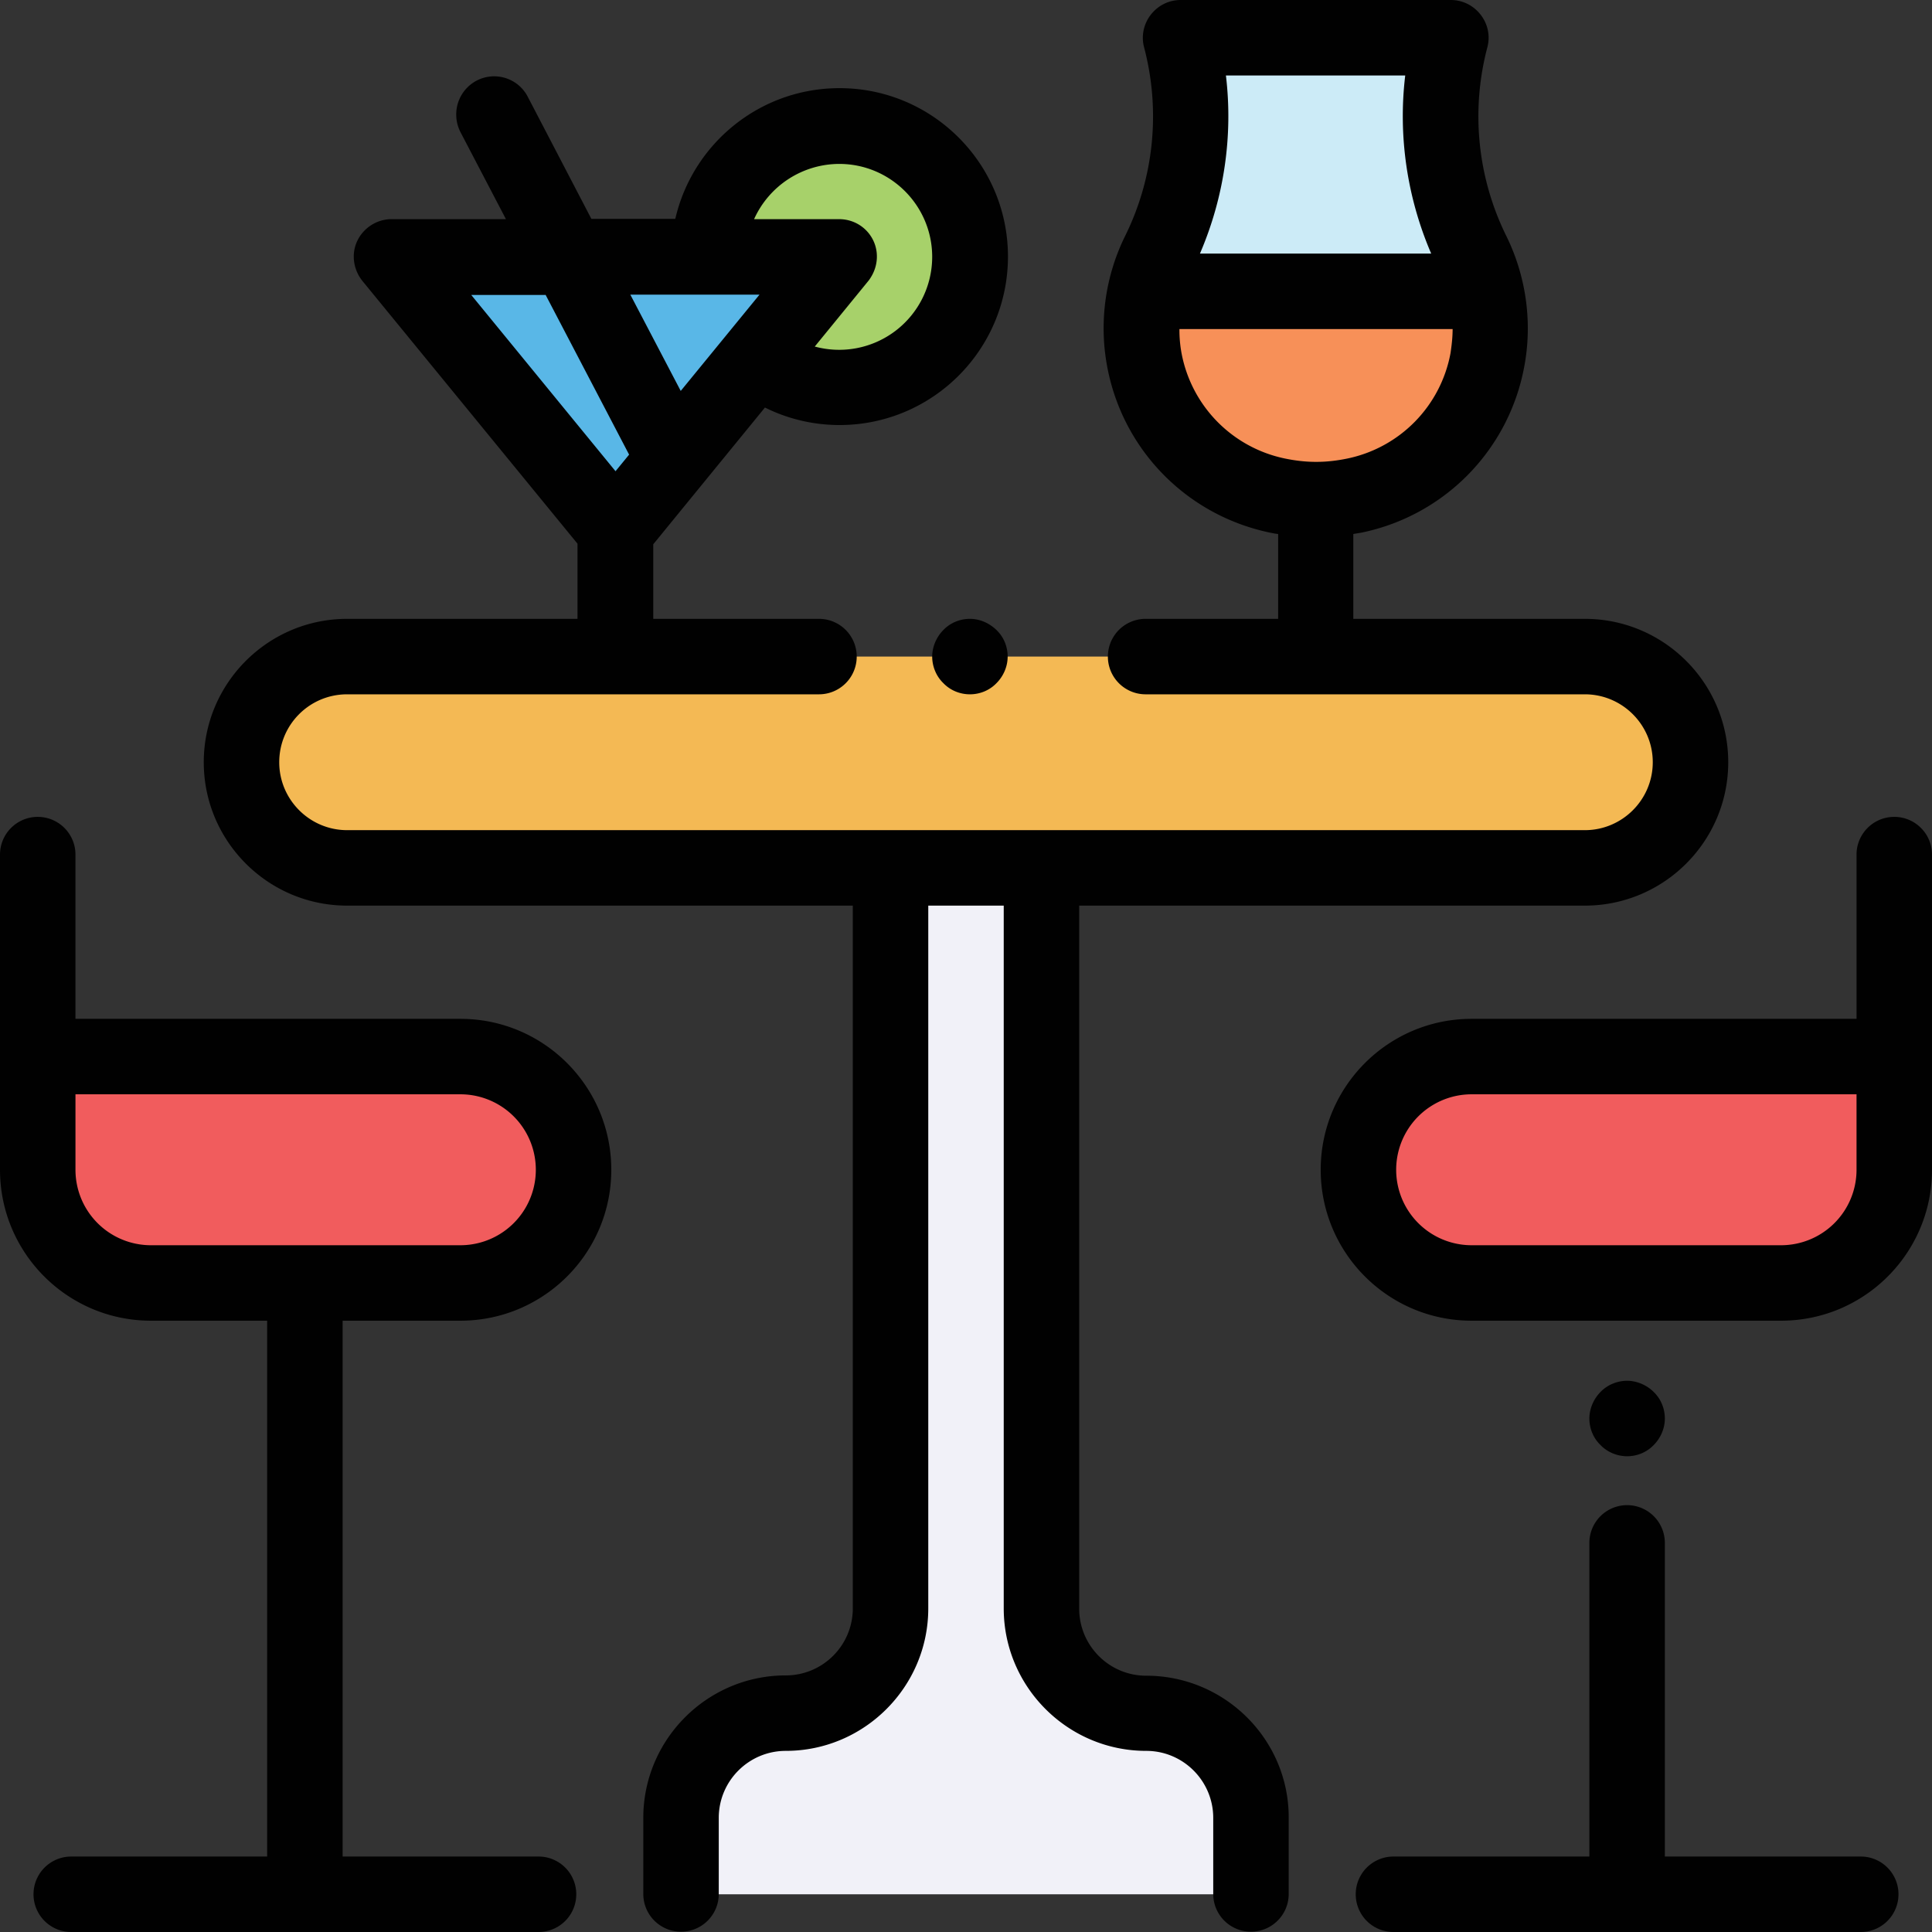 <svg version="1.1" id="Layer_1" xmlns="http://www.w3.org/2000/svg" x="0" y="0" viewBox="0 0 64 64" style="enable-background:new 0 0 64 64" xml:space="preserve"><rect x="0" y="0" width="64" height="64" fill="#333333" stroke="none"/><style>.st7{fill:#010101}</style><path d="M48.78 8.38c-1.1-2.23-1.34-4.76-.72-7.13h-8.95c.62 2.36.38 4.9-.72 7.13-.54 1.1-.71 2.35-.49 3.55a5.642 5.642 0 0 0 4.39 4.48c.85.18 1.72.18 2.57 0a5.642 5.642 0 0 0 4.39-4.48c.24-1.21.07-2.45-.47-3.55z" style="fill:#f79058"/><path d="M48.06 1.25h-8.95c.62 2.36.38 4.9-.72 7.13-.2.41-.35.84-.45 1.27h11.28c-.1-.44-.25-.87-.45-1.27a10.303 10.303 0 0 1-.71-7.13z" style="fill:#ccebf7"/><path style="fill:#59b7e7" d="m12.97 8.51 7.42 9.06 7.41-9.06z"/><path d="M27.8 4.18c-2.39 0-4.33 1.94-4.33 4.33h4.33l-2.74 3.35c.75.61 1.7.98 2.74.98 2.39 0 4.33-1.94 4.33-4.33 0-2.4-1.94-4.33-4.33-4.33z" style="fill:#a7d16a"/><path d="M41.45 62.75v-2.52c0-1.92-1.56-3.47-3.47-3.47-1.92 0-3.47-1.56-3.47-3.47v-24.4h-5v24.4c0 1.92-1.56 3.47-3.47 3.47-1.92 0-3.47 1.56-3.47 3.47v2.52h18.88z" style="fill:#f1f1f8"/><path d="M52.5 21.75h-41c-1.93 0-3.5 1.57-3.5 3.5s1.57 3.5 3.5 3.5h41c1.93 0 3.5-1.57 3.5-3.5s-1.56-3.5-3.5-3.5z" style="fill:#f4b954"/><path d="M45 38.75c0-2.07 1.68-3.75 3.75-3.75h14v3.75c0 2.07-1.68 3.75-3.75 3.75H48.75c-2.07 0-3.75-1.68-3.75-3.75zM15.25 42.5H5c-2.07 0-3.75-1.68-3.75-3.75V35h14c2.07 0 3.75 1.68 3.75 3.75 0 2.07-1.68 3.75-3.75 3.75z" style="fill:#f15c5d"/><path class="st7" d="M32.13 20.5c-.33 0-.65.13-.88.37-.23.23-.37.56-.37.88s.13.65.37.88c.23.24.55.37.88.37s.65-.13.88-.37c.23-.23.37-.55.37-.88s-.13-.65-.37-.88-.55-.37-.88-.37zM53.9 48.24c.33 0 .65-.13.88-.37.23-.23.37-.55.37-.88 0-.33-.13-.65-.37-.88-.23-.23-.56-.37-.88-.37s-.65.13-.88.37c-.23.23-.37.56-.37.88 0 .33.13.65.37.88.23.24.56.37.88.37zm7.74 13.26h-6.49V51.11a1.25 1.25 0 0 0-2.5 0V61.5h-6.49a1.25 1.25 0 0 0 0 2.5h15.48a1.25 1.25 0 0 0 0-2.5zm1.11-34.44c-.69 0-1.25.56-1.25 1.25v5.44H48.75c-2.76 0-5 2.24-5 5s2.24 5 5 5H59c2.76 0 5-2.24 5-5V28.31c0-.69-.56-1.25-1.25-1.25zM61.5 38.75a2.5 2.5 0 0 1-2.5 2.5H48.75a2.5 2.5 0 0 1 0-5H61.5v2.5zm-46.25 5c2.76 0 5-2.24 5-5s-2.24-5-5-5H2.5v-5.44a1.25 1.25 0 0 0-2.5 0v10.44c0 2.76 2.24 5 5 5h3.85V61.5H2.36a1.25 1.25 0 0 0 0 2.5h15.48a1.25 1.25 0 0 0 0-2.5h-6.49V43.75h3.9zm-12.75-5v-2.5h12.75a2.5 2.5 0 0 1 0 5H5a2.5 2.5 0 0 1-2.5-2.5z"/><path class="st7" d="M37.97 55.51c-1.23 0-2.22-1-2.22-2.22V30H52.5c2.62 0 4.75-2.13 4.75-4.75s-2.13-4.75-4.75-4.75h-7.67v-2.81c.1-.02.19-.03.29-.05a6.89 6.89 0 0 0 5.37-5.48c.28-1.46.07-3-.59-4.34a8.953 8.953 0 0 1-.63-6.25c.1-.38.02-.77-.22-1.08-.24-.31-.6-.49-.99-.49h-8.95c-.39 0-.75.18-.99.49s-.32.71-.22 1.08c.55 2.09.33 4.31-.63 6.25a6.907 6.907 0 0 0-.59 4.34c.52 2.75 2.63 4.9 5.37 5.48.1.02.19.04.29.05v2.81h-4.39a1.25 1.25 0 0 0 0 2.5H52.5c1.24 0 2.25 1.01 2.25 2.25s-1.01 2.25-2.25 2.25h-41c-1.24 0-2.25-1.01-2.25-2.25s1-2.25 2.25-2.25h15.63a1.25 1.25 0 0 0 0-2.5h-5.49v-2.47l3.7-4.53c.76.38 1.61.58 2.47.58 3.08 0 5.58-2.5 5.58-5.58s-2.5-5.58-5.58-5.58c-2.65 0-4.87 1.85-5.44 4.33h-2.78L17.48 3.2c-.32-.61-1.07-.85-1.69-.53-.62.33-.85 1.08-.54 1.7l1.51 2.89h-3.79c-.48 0-.92.28-1.13.71s-.14.95.16 1.33l7.13 8.71v2.49H11.5c-2.62 0-4.75 2.13-4.75 4.75S8.88 30 11.5 30h16.75v23.28c0 1.23-1 2.22-2.22 2.22-2.6 0-4.72 2.12-4.72 4.72v2.52a1.25 1.25 0 0 0 2.5 0v-2.52c0-1.23 1-2.22 2.22-2.22 2.6 0 4.72-2.12 4.72-4.72V30h2.5v23.28c0 2.6 2.12 4.72 4.72 4.72 1.23 0 2.22 1 2.22 2.22v2.52a1.25 1.25 0 0 0 2.5 0v-2.52c.01-2.59-2.11-4.71-4.72-4.71zM46.55 2.5c-.24 2 .06 4.04.86 5.9h-7.66c.8-1.86 1.1-3.9.86-5.9h5.94zm-7.41 9.2a4.25 4.25 0 0 1-.07-.8h9.05c0 .27-.03.53-.07.8a4.378 4.378 0 0 1-3.42 3.49c-.34.07-.68.11-1.02.11h-.02c-.34 0-.68-.04-1.02-.11a4.39 4.39 0 0 1-3.43-3.49zM27.8 5.43c1.7 0 3.08 1.38 3.08 3.08a3.081 3.081 0 0 1-3.89 2.97l1.78-2.18c.04-.05.07-.1.1-.15.21-.36.24-.8.06-1.18-.21-.44-.65-.71-1.13-.71h-2.82a3.102 3.102 0 0 1 2.82-1.83zm-4.33 4.33h1.69l-2.61 3.19-1.67-3.19h2.59zm-5.4 0 2.77 5.3-.45.55-4.78-5.84h2.46z"/></svg>